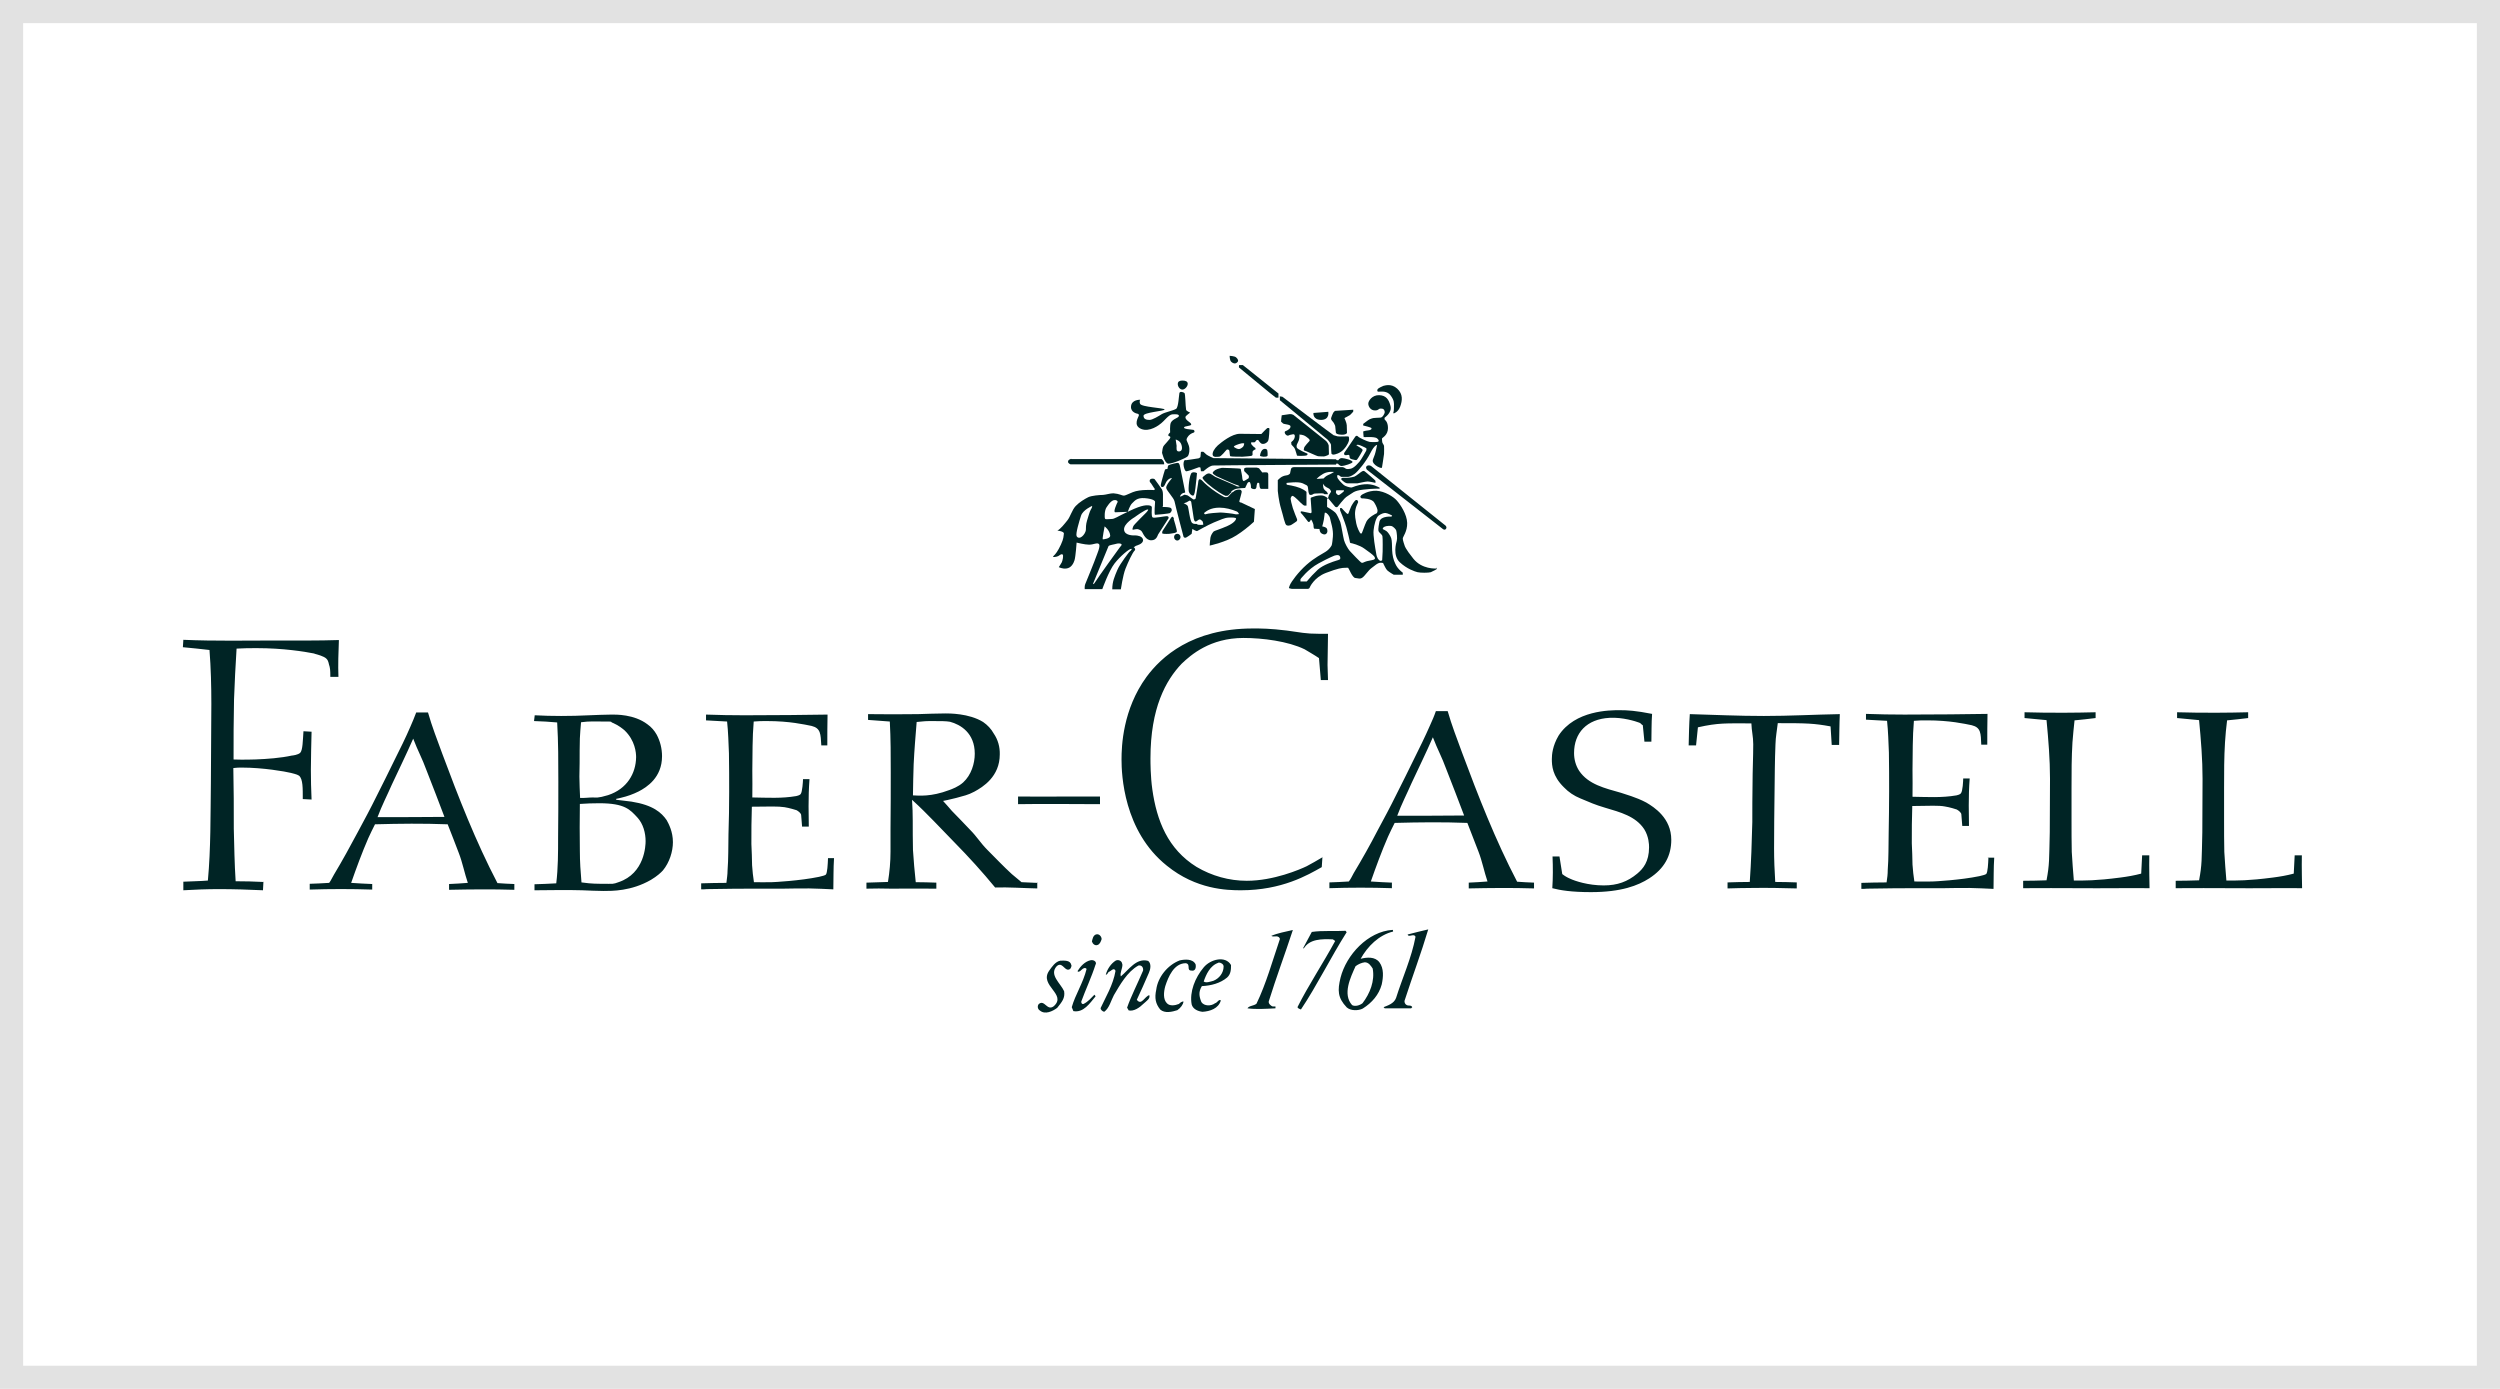 <?xml version="1.0" encoding="UTF-8"?>
<svg id="Ebene_2" data-name="Ebene 2" xmlns="http://www.w3.org/2000/svg" viewBox="0 0 108 60">
  <defs>
    <style>
      .cls-1 {
        fill: #002425;
        fill-rule: evenodd;
      }

      .cls-1, .cls-2, .cls-3 {
        stroke-width: 0px;
      }

      .cls-2 {
        fill: #fff;
      }

      .cls-3 {
        fill: #e2e2e2;
      }
    </style>
  </defs>
  <g id="Ebene_1-2" data-name="Ebene 1">
    <g>
      <g>
        <rect class="cls-2" x="0" y="0" width="108" height="60"/>
        <path class="cls-3" d="m107,1v58H1V1h106m1-1H0v60h108V0h0Z"/>
      </g>
      <path class="cls-1" d="m57.12,37.04c-.23.14-.45.26-.67.38-.29.14-1.43.63-2.59.63-.76,0-1.51-.21-2.17-.6-1.24-.77-1.72-2-1.91-3.35-.08-.57-.08-1.15-.08-1.34,0-2.17.66-3.37,1.35-4.09.39-.37,1.22-1.11,2.67-1.11.82,0,1.92.14,2.64.49.08.05.43.25.62.38l.08.95h.31c0-.22-.02-.43-.02-.65,0-.45.02-.89.02-1.35h-.38c-.61,0-.79-.06-1.4-.14-.72-.09-1.13-.09-1.46-.09-2.65,0-3.97,1.24-4.6,2.09-1.03,1.41-1.08,3-1.08,3.57,0,.63.08,3.09,1.96,4.59,1.27,1.03,2.6,1.06,3.2,1.06,1.77,0,2.89-.66,3.49-1l.03-.45h0Zm-37.92-1.75c-1,.01-1.89.01-2.89.01.18-.49.42-.95.62-1.41.35-.75.59-1.23.92-1.98.21.55.38.83.58,1.38.26.67.52,1.33.77,2h0Zm-3.11,2.9c-.31-.01-.61-.03-.92-.05.22-.63.47-1.31.74-1.93.09-.2.19-.4.29-.6,1.09-.03,2.06-.04,3.14,0,.16.42.33.83.48,1.24.16.41.25.88.39,1.29-.31.02-.5.04-.81.05v.25c.94-.02,1.88-.03,2.82,0v-.25c-.25-.01-.48-.02-.73-.04-.94-1.8-1.68-3.7-2.38-5.58-.22-.6-.45-1.19-.62-1.79h-.51c-.08.21-.16.41-.25.61-.21.49-.45.97-.69,1.45-.25.52-.51,1.03-.77,1.55-.26.53-.53,1.03-.81,1.55-.33.62-.67,1.24-1.03,1.84-.07.11-.13.26-.21.36-.29.02-.56.03-.84.04v.25c.89-.03,1.8-.03,2.7,0v-.25h0,0Zm47.16-2.96c-1,.01-1.89.01-2.89.01.18-.49.42-.95.62-1.41.35-.75.59-1.23.92-1.98.21.55.38.83.58,1.38.26.67.52,1.33.77,2h0Zm-3.11,2.9c-.31-.01-.61-.03-.92-.05.22-.63.47-1.31.74-1.93.09-.2.19-.4.29-.6,1.09-.03,2.06-.04,3.14,0,.16.42.32.83.48,1.24s.25.88.39,1.29c-.31.02-.5.04-.81.05v.25c.94-.02,1.88-.03,2.82,0v-.25c-.25-.01-.48-.02-.73-.04-.94-1.8-1.68-3.7-2.38-5.58-.22-.6-.45-1.19-.62-1.79h-.51c-.07.21-.16.41-.25.61-.21.48-.45.97-.69,1.45-.25.52-.51,1.03-.77,1.55-.26.53-.53,1.03-.81,1.55-.32.62-.67,1.24-1.03,1.84-.06.11-.13.26-.21.36-.29.02-.56.03-.84.04v.25c.89-.03,1.8-.03,2.7,0v-.25h0Zm25.76-1.09c-.01.28-.03.63-.09.71-.04.04-.14.06-.3.1-.82.17-1.95.23-2.03.23-.26.01-.53,0-.78,0-.04-.24-.06-.48-.08-.73-.01-.31-.01-.61-.03-.92,0-.57,0-1.05.02-1.61.77-.01,1.15-.03,1.41.02.2.03.49.12.51.13.08.04.2.14.2.21.01.17.03.33.04.5h.29c0-.3-.01-.59-.01-.88,0-.39.01-.77.04-1.17h-.28c0,.09-.02.56-.1.64-.04.06-.16.08-.19.09-.64.11-1.24.07-1.9.06.01-.41,0-.76,0-1.16.01-.71,0-1.42.06-2.12.19-.02.38-.02.57-.02.99,0,1.63.15,1.93.21.4.1.39.35.41.84h.26c0-.4,0-.94.01-1.33-.57.01-1.05.01-1.61.02-.65,0-1.32.01-1.98.01-.55,0-1.11-.01-1.66-.03v.25c.26.02.63.03.91.05.05.46.06.92.08,1.37.01.57.01,1.12.01,1.68,0,.61-.01,1.22-.02,1.82-.01.52,0,1.06-.04,1.57,0,.18-.02.35-.05.54-.33,0-.76.01-1.09.02v.26c.08,0,.16,0,.24-.01.84-.02,1.67-.02,2.52-.02h.78c.38-.01.76-.01,1.13-.01.35.01.7.02,1.04.04.01-.45,0-.9.03-1.35h-.29s0,0,0,0Zm6.64-.09c-.01.24-.03.55-.04.79-.3.08-.59.13-.9.17-1.07.14-1.55.13-2.01.13-.04-.41-.06-.82-.09-1.24-.01-.44-.01-.87-.01-1.31v-1.46c0-.66,0-1.31.04-1.96.03-.32.05-.63.09-.95.3-.03.61-.06.91-.1v-.25c-.36.01-.98.02-1.34.02-.58,0-1.16,0-1.73-.02v.25c.31.03.63.06.95.09.08.84.15,1.69.15,2.53,0,.77-.01,1.54-.01,2.31-.03,1.2-.01,1.39-.14,2.08-.31.01-.7.02-1.01.02v.32c.8-.01,1.61,0,2.41,0,1.03.01,2.04-.01,3.05,0,0-.19-.01-.39-.01-.58-.01-.25,0-.61,0-.84h-.31Zm6.59,0c-.01.24-.03.55-.04.79-.3.08-.59.13-.9.17-1.08.14-1.55.13-2.01.13-.04-.41-.06-.82-.09-1.24-.01-.44-.01-.87-.01-1.31v-1.46c0-.66,0-1.31.04-1.96.02-.32.05-.63.09-.95.3-.03.61-.06.91-.1v-.25c-.36.01-.98.02-1.34.02-.58,0-1.16,0-1.73-.02v.25c.31.03.63.06.95.09.08.84.15,1.69.15,2.53,0,.77-.01,1.54-.01,2.31-.03,1.2-.01,1.39-.14,2.08-.31.01-.7.02-1.01.02v.32c.8-.01,1.61,0,2.41,0,1.03.01,2.04-.01,3.05,0,0-.19-.01-.39-.01-.58-.01-.25,0-.61,0-.84h-.31Zm-76.04,1.51c.37,0,.75-.01,1.12-.01.31,0,.63,0,.94.01.31.01.61.03.92.03.37,0,1.2.01,2.05-.48.27-.16.44-.32.52-.41.28-.34.43-.81.43-1.22,0-.45-.18-.79-.27-.95-.22-.32-.58-.65-1.52-.8-.22-.03-.44-.05-.66-.08v-.04c.09-.01.12-.03.22-.05.26-.06.51-.15.75-.27.35-.18,1.01-.6,1.01-1.52,0-.33-.08-.65-.23-.93-.1-.18-.23-.33-.4-.45-.58-.44-1.37-.42-1.55-.42-.32,0-.65.02-.97.03-.4.02-.81.03-1.21.03s-.76-.01-1.14-.03l-.03.25c.31.01.69.03,1,.06.05.85.05,1.7.05,2.55s0,1.61-.01,2.4c0,.68,0,1.34-.08,2-.3.02-.65.03-.94.04v.26h0Zm2.02-7.26c.35-.05.63-.03.99-.03.46,0,.2,0,.4.07.23.1.41.25.48.31.46.44.5.97.5,1.16-.01.7-.39,1.37-1.21,1.64-.46.14-.53.1-.66.1-.18,0-.35.03-.55.02-.01-.31-.03-.61-.03-.92,0-.19.01-.4.01-.59,0-.35,0-.71.01-1.06.01-.23.03-.45.05-.69h0Zm-.06,3.53c.28-.02.56-.03.84-.03,1.11,0,1.33.28,1.64.61.26.28.36.68.36,1.03,0,.17-.03,1.39-1.17,1.77-.26.09-.16.07-.76.07-.41,0-.7-.04-.84-.06-.04-.47-.07-.89-.07-1.36-.01-.68-.01-1.35,0-2.03Zm19.74,3.41c-.23-.01-.45-.02-.66-.03-.15-.12-.29-.24-.42-.35-.37-.34-.7-.69-1.06-1.05-.29-.29-.45-.57-.74-.86-.26-.28-.53-.55-.79-.82-.13-.15-.25-.29-.38-.43.09-.01.27-.06.57-.13.32-.09.5-.12.78-.27.37-.2,1.1-.65,1.1-1.61.01-.32-.08-.64-.26-.9-.11-.2-.27-.37-.46-.5-.61-.38-1.49-.37-1.63-.37-.4,0-.78.02-1.18.03-.72.01-1.44.01-2.16,0v.25c.3.02.62.05.94.07.04.75.04,1.48.04,2.2,0,.81,0,1.61-.01,2.42v1c0,.44-.04.88-.11,1.31l-.93.03v.26c.35-.01.71-.01,1.07,0,.6,0,1.34-.01,1.95,0v-.26c-.29-.01-.59-.02-.89-.02-.05-.46-.09-.93-.12-1.39-.01-.43-.01-.86-.01-1.27,0-.3-.01-.6-.03-.9l.02.02c.66.6,1.19,1.19,1.82,1.83.61.62,1.2,1.27,1.75,1.94.56-.02,1.25.03,1.82.04v-.26s-.01,0-.01,0Zm-5.19-6.95c.36-.03.31-.04.66-.04.4,0,.6,0,.78.03.45.12,1.07.48,1.07,1.38,0,.42-.15.92-.5,1.24-.21.19-.49.29-.6.33-.79.3-1.32.24-1.57.23.01-.45.01-.89.03-1.34.03-.63.08-1.21.13-1.83h0Zm-28.24,6.91c-.39-.02-.79-.03-1.18-.03-.05-.75-.06-1.52-.08-2.27,0-.87,0-1.75-.02-2.62.13-.02.25-.02.38-.02.9,0,1.87.17,2.11.23.05.02.25.05.35.12.17.15.16.55.16,1.01l.38.02c-.02-.44-.03-.86-.03-1.29,0-.55.02-1.1.03-1.64l-.35-.02c-.03.41-.03.81-.14.93-.09.09-.33.12-.36.12-.96.21-2.36.18-2.52.17,0-.86,0-1.73.02-2.59.03-.73.06-1.47.11-2.2.3-.02.6-.02.88-.02,1.13,0,2.06.15,2.46.23.03.02.25.06.43.15.19.09.2.24.22.32.05.15.06.24.06.54h.35c-.02-.52,0-1.06.02-1.59-.9.03-1.76.02-2.66.02-1.35,0-2.69.03-4.06-.03l-.02.32c.38.03.77.08,1.15.12.06.78.08,1.56.08,2.33,0,1.15-.02,2.27-.02,3.4-.02,1.42,0,2.83-.13,4.23-.35.03-.71.03-1.06.05v.37c.51-.03,1.02-.05,1.53-.05.63,0,1.28.02,1.91.05l.02-.37h0Zm24.41-1.03c-.01.28-.03.63-.09.71-.04.04-.14.06-.3.1-.82.17-1.95.23-2.03.23-.26.01-.53,0-.78,0-.04-.24-.06-.48-.08-.73-.01-.31-.01-.61-.03-.92,0-.57,0-1.05.02-1.61.77-.01,1.15-.02,1.41.02.2.03.49.12.52.13.08.04.2.14.2.21l.04.5h.29c0-.3-.01-.59-.01-.88,0-.39.01-.77.04-1.17h-.28c0,.09-.03.56-.1.64-.04.06-.16.08-.19.09-.64.11-1.24.07-1.9.06.01-.41,0-.76,0-1.16.01-.71,0-1.42.06-2.12.19-.02.38-.02.57-.02.99,0,1.62.15,1.93.21.4.1.39.35.42.84h.26c0-.4,0-.94.01-1.33-.57.01-1.05.01-1.61.02-.65,0-1.32.01-1.98.01-.55,0-1.11-.01-1.66-.03v.25c.26.02.63.03.91.05.05.46.06.92.08,1.37.01.57.01,1.12.01,1.68,0,.61-.01,1.22-.03,1.82-.01.52,0,1.06-.04,1.57,0,.18-.03.35-.05.53-.33,0-.76.01-1.09.02v.26c.08,0,.16,0,.24-.01.84-.02,1.67-.02,2.52-.02h.78c.38-.01.76-.01,1.13-.01.35.01.7.02,1.04.04.01-.45,0-.9.03-1.35h-.29Zm8.22-2.33c1.19-.02,2.38,0,3.53,0v-.33s-1.35,0-1.35,0c-.73,0-1.47.01-2.19,0v.33Zm27.35-2.7c.01-.4,0-.79.03-1.2-.71-.14-1.05-.16-1.41-.16-.4,0-1.92,0-2.63,1.1-.26.44-.29.82-.29,1.01,0,.28.02.73.52,1.22.2.21.44.37.71.48.4.17.65.28,1.06.4.67.2,1.33.37,1.7.93.2.32.21.66.21.78,0,.63-.26.93-.51,1.14-.42.35-.86.51-1.45.51-.67,0-1.24-.19-1.45-.29-.12-.05-.24-.12-.34-.2-.04-.26-.08-.5-.12-.76h-.3c.02.46.02.92-.01,1.37.34.09.83.17,1.67.17,1.32,0,2.04-.29,2.51-.59.67-.43.96-.99.96-1.67,0-.94-.74-1.41-1.08-1.61-.45-.24-.93-.36-1.09-.42-.7-.2-1.41-.36-1.81-.95-.15-.23-.22-.5-.22-.77,0-.86.54-1.47,1.54-1.52.56-.03,1.12.15,1.28.21.08.03.08.08.15.11.03.24.04.47.07.71h.3Zm8.11.15c.01-.4.01-.94.03-1.34-1.1.02-2.18.08-3.28.08s-2.14-.05-3.2-.08c-.03.4-.04.95-.05,1.35h.32c.03-.21.05-.57.08-.78.89-.2,1.21-.17,2.31-.17.01.34.08.56.08.9,0,.57-.03,1.14-.03,1.71-.01.54-.01,1.1-.01,1.65-.02.86-.05,1.73-.11,2.59-.32,0-.64.01-.96.02v.26c.34-.01.69-.02,1.03-.02.65-.01,1.31,0,1.96.02v-.26c-.3-.01-.61-.02-.93-.02-.03-.48-.05-.96-.05-1.44,0-.8.01-1.61.02-2.4.01-.7.01-1.4.04-2.1.01-.35.06-.56.1-.92,1.28,0,1.56.01,2.28.14.01.22.04.56.05.8h.32s0,0,0,0Zm-28.57-15.6c0-.11.08-.15.2-.15s.23.03.23.14-.12.25-.23.25c-.11,0-.2-.13-.2-.24h0Zm-1.64.68s-.36-.01-.38.29c-.02.26.27.31.27.31,0,0,.07,0,.07.07,0,.06-.28.43.1.59.36.15.78-.17.87-.25.1-.07.32-.37.47-.38s.28-.01.29.06c0,.1-.26.12-.35.3-.05.11-.03.42-.03.42,0,0-.08.07-.08.11,0,.08.08.03.09.1,0,.08-.29.34-.31.41-.03.06-.05.26-.05.26-.01-.05.1.46.27.47s.8-.25.85-.33c.05-.08.09-.26.04-.44-.06-.18-.11-.23-.1-.28,0-.05.1-.23.3-.29.07-.02.04-.11,0-.12-.2-.03-.4-.03-.41-.1,0-.08.32-.05.31-.14s-.25-.16-.25-.31c0-.06.2-.18.2-.2,0,0-.16-.06-.17-.12-.03-.17-.03-.68-.07-.72s-.2-.09-.22,0-.04.61-.14.68c-.1.07-.49.15-.62.23s-.4.25-.53.25-.26-.03-.26-.18.91-.2.91-.27-1.01-.1-1.06-.25c-.04-.11.01-.19.01-.19h0Zm1.55,1.72s.03.18.04.27c0,.09-.04.27.13.24.16-.03.09-.26.07-.31-.06-.16-.23-.2-.23-.2h0Zm-4.51.84h3.9s.13.1.11.23c-.08,0-4.04,0-4.04,0,0,0-.12-.04-.11-.12,0-.09.14-.12.14-.12Zm3.96,2.04v-.52s0-.12-.04-.2c-.05-.08-.3-.43-.32-.45-.02-.02-.12-.04-.18,0-.06.05-.03.13,0,.15s.16.25.18.26c.02.01,0,.06-.03.06s-.59-.04-.91.09c-.31.13-.33.15-.4.15s-.18-.08-.44-.1c-.15,0-.31.06-.45.07-.14,0-.5.03-.64.1-.14.07-.38.21-.54.38s-.23.46-.36.62-.29.37-.43.44c-.01,0,.29.03.28.13-.02.12,0,.2-.13.48s-.23.41-.32.49.17.03.21,0c.04-.02.12-.1.18-.07.06.03,0,.28-.03.34-.03.06-.13.21-.13.21,0,0,.15.08.32.06.22-.02.32-.23.36-.36.05-.17.09-.76.09-.76,0,0,.36.09.54.09.2,0,.36-.11.43-.02.07.09-.1.46-.13.55-.02.08-.44,1.11-.47,1.18-.03.07-.02.21-.02.21h.76s.28-.79.53-1.11c.25-.32.64-.64.72-.63.08,0-.09.14-.09.14,0,0-.39.49-.51.77-.12.29-.22.5-.22.84,0,0,.37,0,.37,0,0,0,.09-.61.2-.89.11-.28.31-.71.4-.79.05-.04-.01-.14-.04-.13s.07-.06.09-.07.33-.08.31-.26c-.02-.17-.28-.19-.32-.19-.04,0-.47.03-.5-.24-.03-.27.46-.55.46-.55,0,0,.47-.35.57-.33.05,0-.07.13-.07.13,0,0-.54.53-.56.59-.02.05-.05.13-.03.15s.16-.05.26-.01.12.06.16.13.16.35.39.34c.23,0,.27-.22.29-.25l.45-.7s.03-.08-.06-.09-.57.1-.63.05-.03-.37-.03-.43-.06-.08-.14-.09c-.07,0-.24-.04-.82.24-.58.27-.64.35-.79.35-.14,0-.24.03-.27-.01s-.03-.36.06-.49.25-.39.44-.3c.08.04.02.11.02.11,0,0-.19.4-.08.4s.54-.02.54-.02c0,0,.09-.28.19-.37s.19-.25.55-.22c.36.03.44.12.44.16,0,.04-.05.55,0,.56.05,0,.63-.05.65-.08.02-.02.08-.09.07-.13s0-.09-.11-.11c-.1-.02-.3-.02-.3-.02h0Zm-2.52.87s-.11.55-.08.56c.03,0,.34-.03.32-.17-.02-.23-.24-.39-.24-.39h0Zm.17.85s-.64,1.56-.66,1.6c-.02.04,0,.1.1-.07s1.01-1.43,1.05-1.48.09-.09.07-.13c-.02-.03-.13-.05-.22-.02-.09.03-.29.05-.34.1h0Zm-.72-1.73s-.39.17-.47.42c-.08.25-.24.78-.19.88s.16.08.23.02c.08-.06.16-.19.17-.28,0-.09,0-.25.05-.41s.11-.38.16-.47c.05-.08.08-.15.05-.17h0Zm3.55.55s-.03-.08-.07-.09c-.04,0-.1.11-.1.11l-.33.51s-.03.09,0,.11c.04.02.3.02.37,0,.08-.01.23-.03.25-.08.02-.05-.14-.56-.14-.56h0Zm0,.79c0-.08.06-.14.14-.14s.14.07.14.14-.06.15-.14.15-.14-.07-.14-.15Zm2.47-1.97s.09-.08.2-.11c.11-.03.4-.04.4-.04l.1-.21s.03-.05.08-.05.08.17.07.23c0,.06.1.08.15.08.04,0,.08-.02.09-.09,0-.08.04-.18.04-.18,0,0,.06-.02.08.02.01.04,0,.24.09.24s.3,0,.3,0v-.62s0-.05-.03-.08c-.04-.03-.23-.01-.23-.01l-.14-.18s-.08-.03-.1-.03h-.44s-.09.01-.1.04c-.01.03,0,.09,0,.11.02.01.12.13.19.19.03.05,0,.12,0,.12,0,0-.18.12-.21.12-.03,0-.05-.04-.06-.11,0-.08-.06-.36-.06-.36,0,0,0-.04-.02-.06s-.8-.04-.8-.04c0,0-.18.03-.28.09-.09.06-.13.11-.12.14,0,.03.14.12.16.13s.8.37.88.38c.08.01.14.08.11.07-.03,0-.12,0-.14-.03-.02-.02-.87-.37-.9-.39s-.19-.13-.23-.14c-.04-.01-.1-.02-.19.05s-.14.11-.13.14c.02.04.06.14.46.44.39.29.54.33.54.33,0,0,.07,0,.1-.01l.15-.15h0Z"/>
      <path class="cls-1" d="m51.13,21.74s.14.05.18.12c.04.08.09.65.19.73.1.08.19.02.22.06.03.04.26.02.26.02,0,0,0-.13-.05-.17s-.08-.07-.12-.06c-.03,0-.13.1-.16.09-.04,0-.06-.04-.08-.13-.02-.1-.1-.69-.11-.72-.01-.03-.05-.06-.08-.05s-.09.06-.12.07-.14.05-.14.05h0Zm2.18-.51c-.13.04-.22.22-.28.24-.06.02-.14,0-.14,0,0,0-.26-.13-.54-.34s-.4-.35-.43-.38c-.03-.03-.08-.05-.09-.05s-.05.02-.06.08c0,.06-.12.76-.12.76,0,0-.05.04-.08.04-.03,0-.24-.17-.27-.18s-.09-.02-.12-.03c-.03,0-.18.1-.2.08-.01-.03.06-.13.13-.15.07-.02.09-.01.09-.04,0-.03-.23-1.14-.23-1.14,0,0-.02-.1-.07-.12-.04-.02-.38.07-.42.1-.04.03-.04.15-.04.15l-.11.03s-.12.38-.14.48c-.02.1-.09.26.01.28.11.02.14-.18.21-.26.11-.14.22-.13.22-.12,0,0-.27.3-.25.42.02.12.33.43.36.58.04.21.39,1.53.39,1.53,0,0,.03.05.08.04.05,0,.27-.17.27-.17l.03-.21s.17.11.21.09c.04-.02.42-.24.72-.37.3-.12.45-.2.63-.21.18-.01.32,0,.33.04,0,.04-.06.18-.37.32-.31.14-.57.21-.6.24-.07.08-.12.17-.14.27-.02.12-.03.34-.03.34,0,0,.7-.15,1.15-.44.27-.17.52-.37.76-.59l.04-.55-.59-.28s-.09,0-.08-.06.12-.4.1-.43-.02-.07-.11-.07c-.08,0-.18.03-.22.07h0Zm-.59.91c-.11,0-.56.04-.62.07-.06.03-.11-.03-.06-.07.06-.04.24-.21.64-.21.26,0,.52.07.76.17.04.02.09.1.08.11-.02,0-.13.02-.18,0-.05-.02-.51-.07-.62-.07h0Z"/>
      <path class="cls-1" d="m51.71,20.44s-.1-.07-.22-.02c-.11.06-.17.73-.13.83.04.1.11.15.16.16.05,0,.08,0,.12-.31.04-.31.07-.66.07-.66h0Zm.17-.92s-.02.17-.02.21-.06.05-.08.07c-.03.01-.54.08-.54.08,0,0-.06-.02-.08.02s-.05.12-.02.26c.03.13.07.21.12.2.05,0,.45-.14.49-.16.04-.02.08-.02.11,0l.02.16h.11s.25-.24.41-.25,5.32-.04,5.32-.04v-.04h.08s.07.11.17.1c.09,0,.46-.11.46-.17,0-.08-.35-.17-.46-.17-.11,0-.15.09-.15.09h-.07s-.04-.04-.04-.04l-5.29-.05s-.24-.1-.31-.16-.1-.1-.12-.11c-.02-.01-.11,0-.11,0h0Z"/>
      <path class="cls-1" d="m54.84,18.52s-.01.44-.06.53-.23.19-.33.08c-.1-.11-.07-.11-.1-.12s-.06-.01-.08.02c-.03.03-.05.08-.09.08s-.13,0-.13,0v.07s.1.13.15.15c.05.02.04.08.04.08,0,0-.12.04-.13.11s.02.13-.02.16c-.04.03-.32.04-.41.05-.1,0-.5,0-.53-.02-.03-.02-.03-.24-.05-.26-.02-.02-.07-.05-.11-.02-.04.03-.24.31-.33.3-.08,0-.24.04-.27-.07s.07-.28.22-.42c.16-.14.61-.5.95-.5s.93.01.93.01c0,0,.24-.26.27-.26.02,0,.04,0,.06,0h0Zm-1.09.64s-.04-.04-.22.02-.25.1-.22.13.14.09.21.09c.06,0,.14-.06.18-.1.04-.04.05-.14.05-.14h0Zm1.01.53s.01-.23-.03-.27c-.04-.03-.11-.06-.2.02-.08.09-.11.25-.09.26.02.01.1.03.15.03s.15,0,.16-.04h0Zm1.36-.91s.14-.03.3.08c.17.12.17.15.15.19-.03.03-.23.25-.23.29s-.04.11,0,.12c.04,0,.55.25.61.25s.24.02.29,0c.05-.01.17-.06.17-.09s-.01-.37-.01-.37c0,0-.02-.13-.15-.23-.13-.1-1.33-1.06-1.33-1.06,0,0-.06-.08-.21-.07-.15.02-.34.05-.34.05,0,0-.04.28-.02.29.03,0,.05.06.11.08s.29.03.29.11-.05.11-.12.16c-.07.05-.13.03-.13.1,0,.07.08.14.13.14.05,0,.06-.03.13-.04s.13-.04.16,0c.03.04.02.13-.03.21-.05.08-.12.09-.11.14.02.04-.02.05.03.1.05.05.12.12.14.19.02.07.08.24.08.26,0,.02.37.02.42-.01.04-.02.05-.07.02-.08-.03-.01-.43-.18-.45-.26s0-.12.04-.2c.03-.08.08-.11.08-.37h0Z"/>
      <path class="cls-1" d="m55.29,17.1v.19l2.06,1.7s.14.15.15.23c0,.07.01.36.02.38s.05.04.09.04.29-.05.45-.24c.17-.19.22-.36.22-.4,0-.04,0-.12-.02-.14-.02-.02-.39.01-.48-.01-.08-.02-.14-.04-.17-.05-.03-.01-2.21-1.66-2.21-1.66l-.12-.02Z"/>
      <path class="cls-1" d="m57.38,17.78s.08.35-.3.36c-.38,0-.34-.3-.34-.3l.64-.05h0Zm1.08-.09v.09s-.08.1-.14.15c-.06.04-.24.13-.24.13,0,0,.1.22.1.31s.01.33.01.33c0,0-.02.08-.22.08s-.26-.06-.26-.09c0-.02-.03-.29-.03-.29,0,0-.05-.13-.09-.17-.04-.04-.07-.08-.09-.13-.01-.04.09-.27.11-.29.02-.02.04-.04.06-.06l.79-.05h0Zm-3.23-.5v-.19l-1.54-1.23h-.16s-.02.1,0,.11,1.55,1.29,1.59,1.3c.03,0,.11,0,.11,0Zm-2.11-1.82s0,.18.06.25c.07.07.17.12.26.04.09-.07.03-.16-.04-.22-.06-.06-.29-.07-.29-.07h0Zm7.09,2.49s.19-.05.28-.3c.09-.25.13-.53-.13-.77-.26-.24-.54-.13-.6-.12-.05.02-.23.1-.25.15-.02.05-.02.11.06.1.08,0,.36-.05.51.17.16.22.13.31.14.38,0,.07,0,.28-.02.33s0,.05,0,.05h0Z"/>
      <path class="cls-1" d="m58.89,18.64c0,.06.02.24.02.24,0,0,.09.01.23,0,.14,0,.3.01.35.06.05.04.09.09.06.13-.03.04-.28.03-.38.02-.09-.01-.46-.18-.5-.23s-.09-.04-.12,0c-.03.04-.41.61-.45.66-.05.05-.05.12,0,.14.07.02.14-.03.18,0,.05.04-.03.14.12.18.16.04.18.05.22.02.04-.04.23-.36.24-.39.01-.03,0-.06-.04-.09-.05-.03-.23-.15-.23-.15,0,0,.05-.03.11-.01.07.01.3.13.32.14.02.02.01.09,0,.11s-.23.41-.28.46c-.05.05-.23.29-.4.32s-.17,0-.19,0c-.02,0-.07-.06-.15-.07-.09,0-2.1,0-2.1,0,0,0-.07,0-.11.04-.03.04-.05.2-.06.23s-.09.08-.13.08c-.04,0-.16.03-.23.07-.07.04-.17.14-.17.14v.47s.04.43.14.76c.1.32.16.69.24.72.08.04.13,0,.17,0,.04-.01.22-.14.25-.16.03-.02.05-.06.03-.11s-.14-.34-.18-.47c-.04-.13-.11-.39-.09-.44.02-.05.04-.09.08-.09s.18.13.21.16.25.26.3.26.09,0,.09,0v-.59s-.05-.07-.28-.17c-.22-.09-.57-.14-.57-.14,0,0-.03-.07,0-.08.03,0,.49-.07.69.02.2.09.18.09.21.13.02.03.03.26.05.29.02.04.01.09.1.08.09-.01.08-.06.18-.06.09,0,.31-.02.35,0,.04.01.03.03.06.03.03,0,.14,0,.14,0,0,0-.03-.1-.08-.13s-.09-.08-.11-.12c-.02-.04-.03-.21-.03-.21,0,0,.03.07.11.13.08.06.16.07.2.13.04.06.05.08.03.11-.01.03-.08.11-.09.15,0,.04-.04.09-.02.12.02.03.3.36.3.36,0,0,.05.03.08.02.04,0,.27-.38.47-.49.21-.12.23-.22.67-.27s.68-.04.68-.04c0,0,.05-.02.02-.04-.03-.02-.29-.18-.65-.15-.35.03-.52.14-.57.14s-.25-.04-.34-.12c-.08-.07-.26-.25-.27-.33s0-.08,0-.08c0,0,.04-.01.07,0,.04.02.08.07.1.07s.25,0,.29,0c.03,0,.14-.02.29-.13.15-.11.5-.54.68-.9.18-.36.29-.35.29-.35,0,0-.06.31-.1.42-.04.12-.09.21-.09.27s.06.16.2.24.2.07.2.05c0-.02.08-.47.09-.59,0-.13.01-.28,0-.35-.02-.07-.08-.12-.08-.18,0-.06-.02-.13,0-.15.02-.03.25-.14.25-.44,0-.28-.14-.36-.14-.36,0,0-.02-.07,0-.09s.32-.22.25-.5-.19-.46-.49-.47-.48.25-.47.38.11.28.29.28.13-.09.27-.08c.14,0,.15.12.15.16,0,.04-.08.22-.18.23-.1,0-.32.02-.32.02,0,0-.14.03-.23.1l-.2.15v.07s.36.08.36.12c0,.04-.02.06-.08.08-.06.02-.29.02-.3.09h0Zm-2.01,2.05l.3-.02s.08-.1.2-.15c.11-.04.25-.13.25-.13,0,0-.26-.04-.47.08-.22.13-.28.22-.28.22Zm1.18.49s0,.04-.02.06c-.03.02-.16.14-.21.15-.05,0-.12-.08-.12-.12,0-.04.02-.09.02-.09h.33Z"/>
      <path class="cls-1" d="m59.42,20.86s0-.07,0-.09-.36-.32-.43-.38-.09-.06-.16-.02-.24.19-.32.22c-.14.04-.29.06-.44.05-.17-.01-.14.08-.09.11.04.03.13.13.24.13.11,0,.4,0,.42,0s.35-.08.44-.08c.09,0,.34.06.34.06h0Zm-.19-.73l3.21,2.57s.08.06.03.14c-.05.08-.13.02-.13.02l-3.29-2.57s-.08-.1,0-.16.18,0,.18,0h0Zm2.8,4.43s-.6.04-.97-.42c-.37-.46-.38-.57-.38-.57,0,0-.09-.25-.08-.31,0-.07.2-.3.19-.67-.01-.37-.29-.79-.45-.97-.14-.16-.52-.4-.88-.42-.36-.01-.63.17-.65.19-.01.02-.06.06-.04.09.02.03.04.05.07.05.03,0,.41,0,.52.17.11.17.16.33.15.38-.01.05-.02.09-.05.1s-.33.16-.43.35c-.09.19-.15.4-.17.43s-.02.1-.07.09c-.05,0-.18-.31-.2-.44s-.08-.34-.04-.57.14-.33.12-.37c-.02-.04-.02-.08-.08-.07-.07,0-.2.24-.22.28-.04.09-.07.18-.11.28-.01.03-.02.05-.05.04-.03,0-.25-.25-.25-.25h-.07s0,.09,0,.09c0,0,.21.51.27.73s.15.59.15.61,0,.07.04.08c.03,0,.39.09.59.24.2.14.36.26.42.33.05.07.06.12-.02.15-.08.03-.29.05-.37.09-.08.04-.11.05-.15.04s-.43-.42-.51-.51-.21-.32-.25-.47-.12-.67-.16-.78c-.05-.11-.13-.32-.22-.41-.09-.09-.35-.24-.35-.24v-.34s.04,0,.02-.04c-.02-.03-.12-.09-.2-.11s-.29,0-.38.04c-.09.03-.15.04-.15.08s.04.55.04.57c0,.02,0,.07-.04.07s-.39-.09-.41-.08c-.02,0-.04.05,0,.08s.3.37.3.37c0,0,.03.02.06,0,.03-.01.05-.1.07-.09.02,0,.09.16.1.22.01.06,0,.16.04.17s.22.01.22.01c0,0,.01.12.06.17.05.05.17.1.23.04.07-.05.07-.19.01-.25-.05-.05-.18-.07-.18-.07,0,0,.06-.21.07-.29l.04-.3s0,0,.04,0c.03,0,.17.12.19.25.02.13.15.46.12.79-.03.33-.05.38-.07.4-.06.1-.15.19-.25.25-.14.09-.47.25-.82.56s-.66.73-.72.88c-.06.15-.03.13-.03.13,0,0,.09.03.12.03h.69s.06-.01.07-.04.19-.45.71-.65c.52-.2.7-.22.81-.22.12,0,.13-.01.15,0,.03.02.18.43.31.44.13.01.2.06.31-.02s.25-.31.39-.41c.14-.1.26-.23.4-.23s.1.04.13.08.08.19.16.26.27.18.27.18h.39v-.09s-.22-.15-.32-.38c-.09-.18-.13-.38-.14-.59-.01-.18,0-.41-.04-.52-.04-.12-.15-.27-.21-.31s-.15-.08-.15-.08c0,0-.03-.05.06-.1.09-.05.27-.05.33-.03.06.03.17.12.19.2s.05.33.02.43c-.03.1-.18.64.13.93s.65.4.77.43c.12.03.47.03.57,0,.1-.04.25-.13.25-.13v-.07s0,0,0,0Zm-1.9-2.24s-.48-.05-.54.22c-.06.31-.05.38-.03.42.02.05.14.12.16.2s.01.67.01.67l-.02.37s-.05.05-.1.02c-.05-.03-.13-.1-.16-.32-.04-.22-.14-.78-.11-1,.02-.21.1-.55.22-.63.12-.08.21-.11.29-.11.08,0,.29.11.29.11l-.03.05h.02Zm-3.95,2.81v-.11s.32-.43.78-.68c.46-.25.67-.33.67-.33,0,0,.22-.09.26.04s-.03.13-.16.17c-.13.04-.57.18-.8.39-.17.16-.33.33-.48.51h-.27Zm-8.59,15.44c-.03.1-.08.22-.17.25-.12.05-.22-.05-.25-.15.03-.12.05-.25.17-.3.15-.05.25.1.25.2Zm14.11-.42c-.3,1.01-.69,2.05-1.01,3.04-.05.1.02.25.17.25.05,0,.12,0,.15.07l-.05.05h-1.14l-.05-.05c.17-.07.45-.15.54-.4.27-.86.67-1.73.84-2.64-.07-.17-.3.05-.34-.1.3-.08.59-.15.89-.22h0Zm-5.85.03c-.34,1.04-.72,2.05-1.04,3.08-.02.1.1.2.17.22h.12v.08c-.4.02-.84.05-1.21,0,.07-.12.27-.1.39-.2.42-.87.69-1.85,1.01-2.79,0-.07-.07-.12-.15-.12s-.17.02-.22-.02c.27-.12.62-.18.91-.25h0Zm2.32.1c-.69,1.09-1.28,2.3-1.97,3.33-.05-.03-.12-.03-.15-.1.47-.94,1.11-1.9,1.63-2.86l-.1-.07c-.49-.02-1.01-.02-1.26.4l-.02-.03.37-.69c.47-.07.96-.02,1.46-.05l.05.07h0Zm-6.52,1.38c.03.15-.02.3-.17.27-.25,0-.02-.27-.25-.32-.52,0-.76.59-.89.99-.07.25-.1.57.07.74.12.13.35.1.52.03.05-.05.13-.12.2-.1-.02.12-.12.27-.27.37-.22.07-.54.15-.74-.03-.2-.25-.25-.49-.17-.86.07-.54.49-1.06,1.01-1.26.22-.05.57-.08.69.17Zm-4.32,0c-.17.54-.44,1.11-.62,1.61,0,.05.02.12.1.1.2-.1.32-.25.47-.4l.05.07c-.25.3-.52.72-.96.64l-.07-.17c.15-.54.49-1.04.64-1.65-.05-.08-.15-.03-.2.02-.05.05-.1.1-.17.1l-.02-.03c.12-.2.32-.42.57-.47.12-.02.25.05.22.17h0Zm1.16,0c0,.2-.12.37-.07.52.35-.29.67-.81,1.18-.67.15.12.1.37.03.52-.17.4-.37.84-.52,1.16.2.27.34-.15.54-.2.05.15-.12.25-.25.37-.17.17-.42.34-.64.29l-.07-.12c.17-.49.44-1.01.69-1.6.02-.12-.05-.25-.2-.22-.49.27-.81.86-1.06,1.28-.12.22-.2.57-.42.72-.08-.02-.17-.1-.15-.17.2-.44.54-.99.64-1.6-.07-.17-.2.02-.3.05-.03.05-.07.12-.12.12.05-.22.22-.49.44-.62.15-.05.27.05.27.17h0Zm-2.2.03c0,.1-.05.2-.15.2-.17,0-.27-.35-.49-.15-.34.37.17.74.32,1.08.05.3-.1.47-.3.72-.2.15-.52.3-.74.12-.12-.07-.12-.22-.05-.29.25-.2.35.32.64.1.59-.52-.64-.89-.2-1.53.12-.17.27-.4.49-.44.17,0,.44-.03.47.2Zm13.9-1.45c-.62.15-1.11.64-1.41,1.18.27-.07.62-.1.81.15.2.27.17.64.1.96-.12.44-.42.79-.82,1.04-.2.1-.52.1-.69-.05-.4-.42-.4-.74-.27-1.28.25-.99,1.18-2,2.25-2.07.02,0,.02.05.02.08h0Zm-1.23,1.33c-.14.02-.28.08-.4.17-.22.49-.57,1.21-.15,1.68.12.07.32.02.45-.08.32-.42.54-.96.44-1.5-.08-.12-.17-.27-.35-.27h0Zm-5.78.12c0,.17,0,.39-.17.54-.3.25-.69.35-1.09.37-.15.25-.12.44-.02.69.12.18.42.18.59.05.1-.02.17-.2.25-.12-.1.35-.47.47-.79.49-.2-.02-.42-.12-.47-.32-.1-.54.15-1.16.52-1.6.29-.35.94-.52,1.18-.1h0Zm-.54-.1c-.37.12-.54.52-.64.81.1.08.3,0,.42-.03.25-.1.44-.34.44-.62,0-.1-.12-.17-.22-.17Z"/>
    </g>
  </g>
</svg>